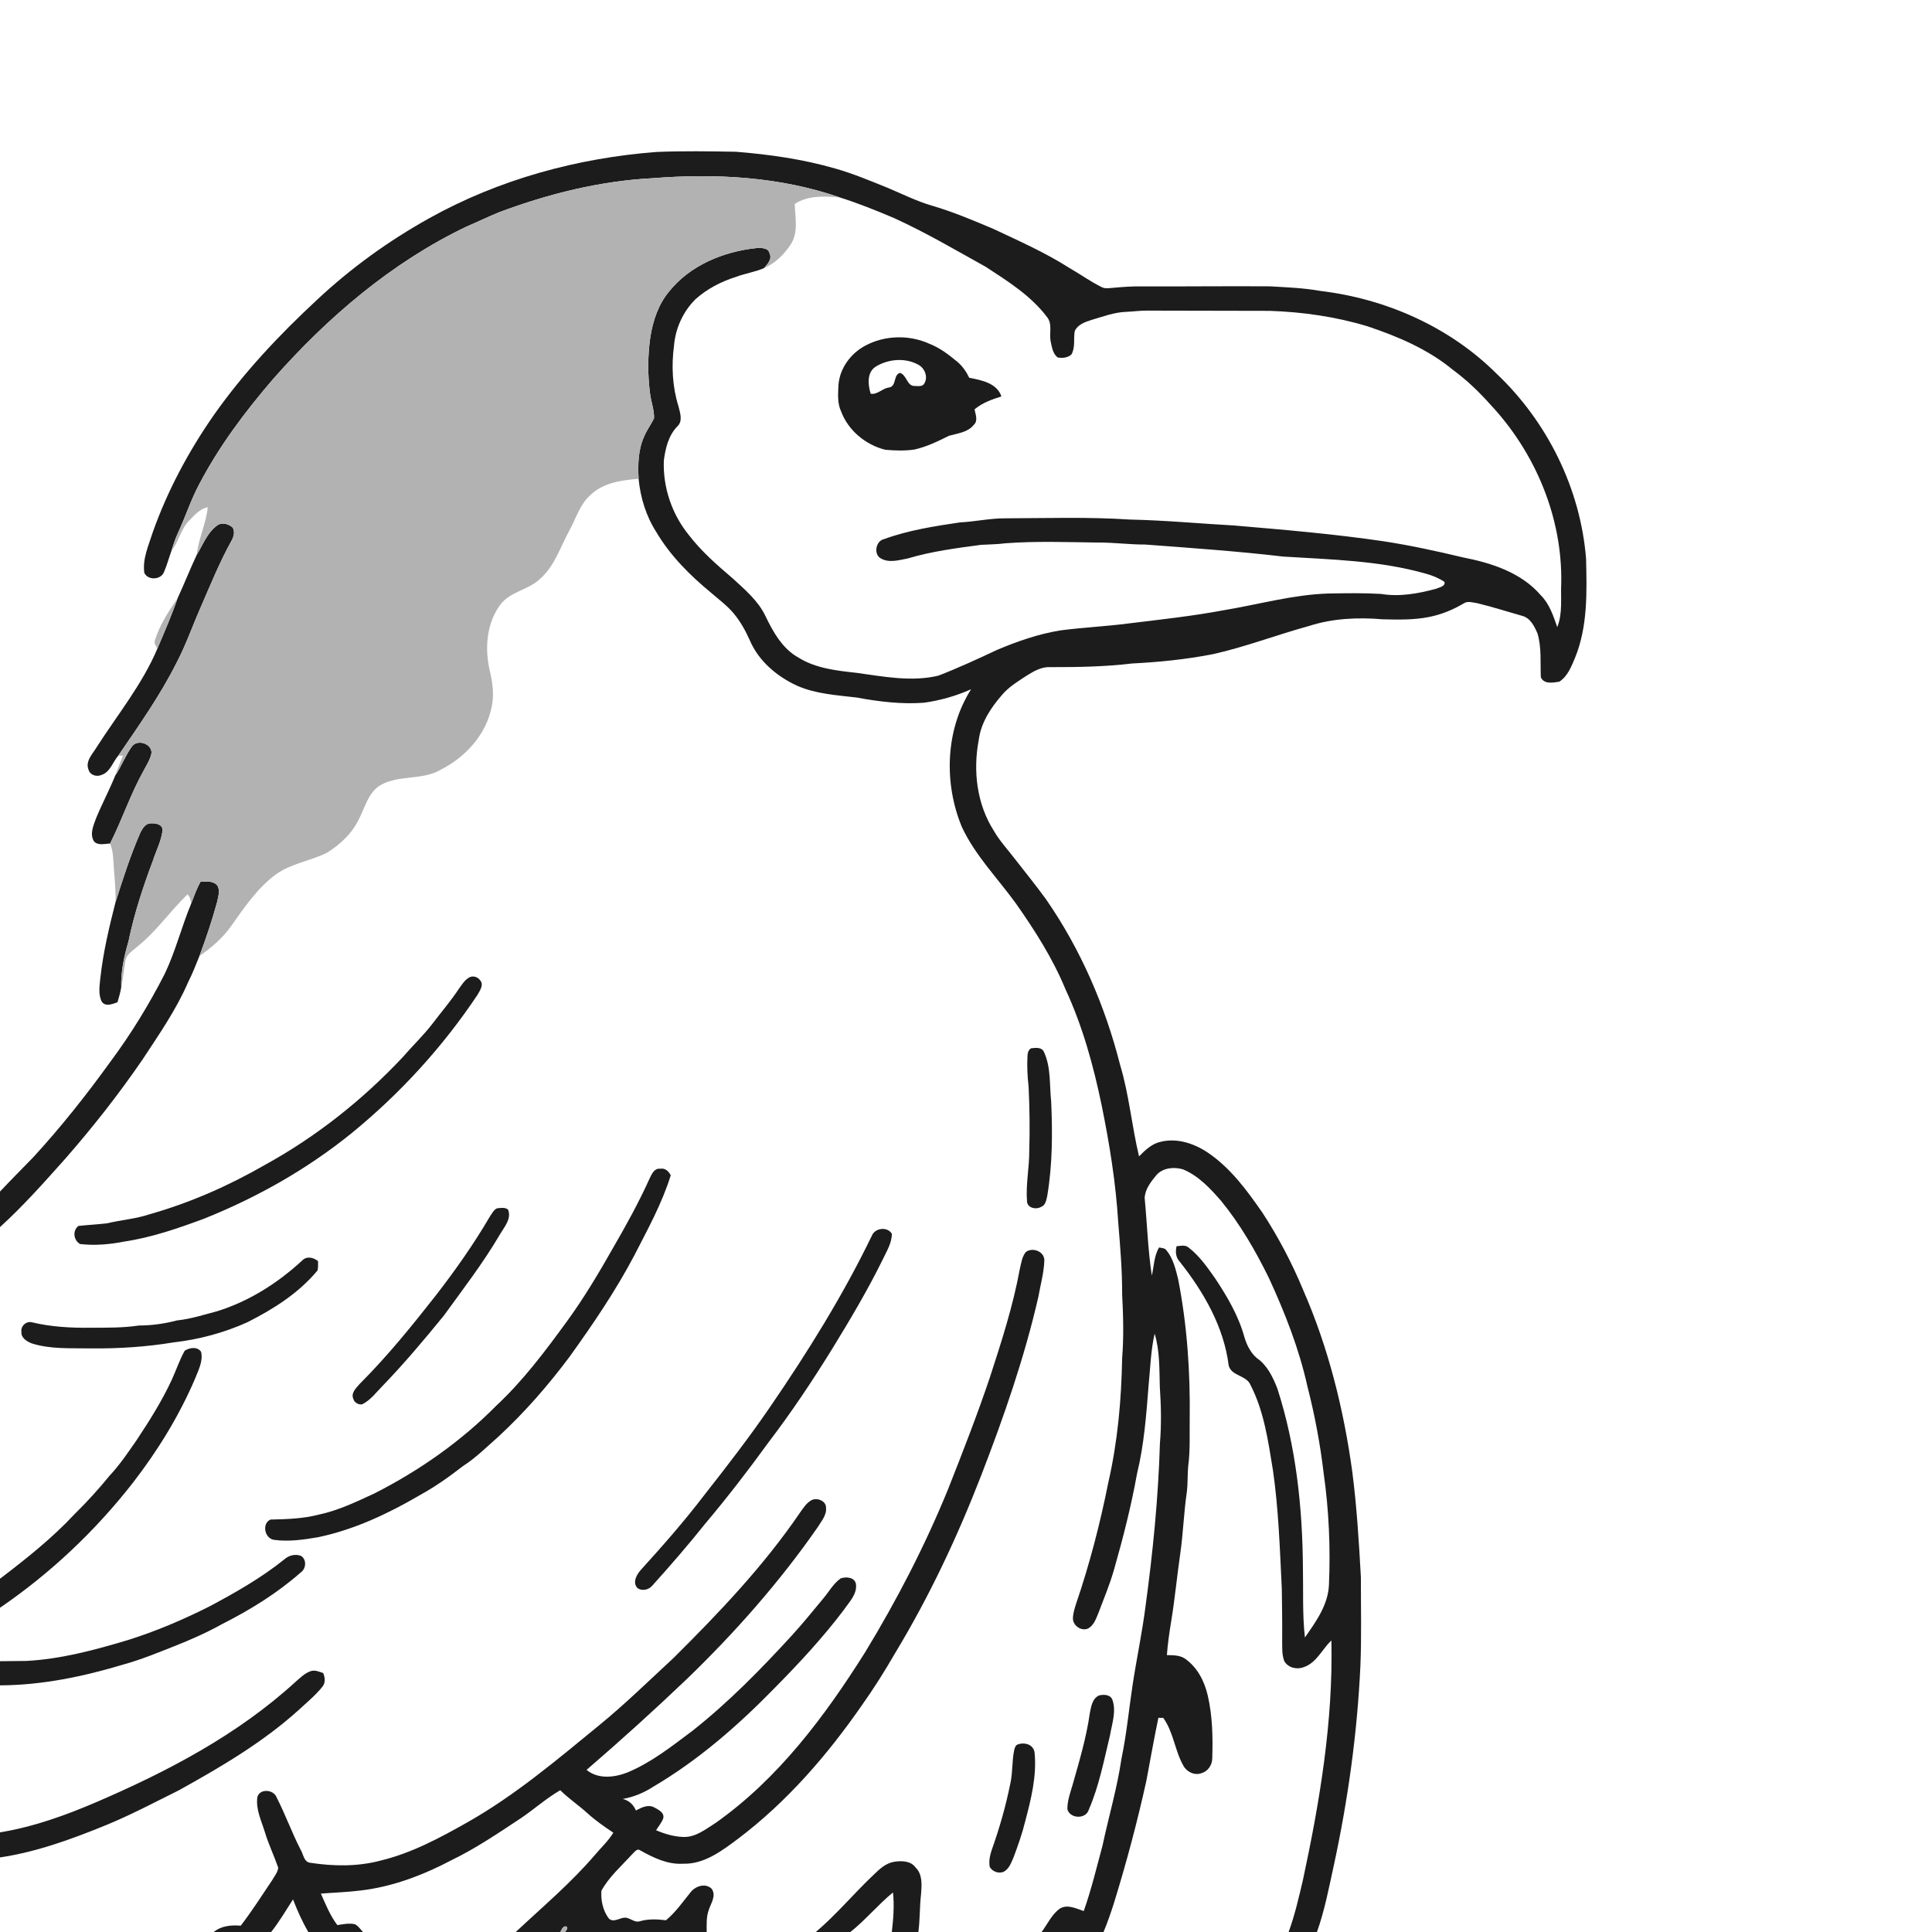 <svg xmlns="http://www.w3.org/2000/svg" width="1024pt" height="1024pt" viewBox="0 0 1024 1024" version="1.1">
<g id="#ffffffff">
<path fill="#ffffff" opacity="0" d=" M 0.00 0.00 L 1024.00 0.00 L 1024.00 1024.00 L 698.01 1024.00 C 702.11 1012.54 704.35 1000.53 706.96 988.67 C 714.48 953.90 719.38 918.54 721.04 883.00 C 721.69 867.34 721.26 851.66 721.30 835.99 C 720.28 817.42 719.14 798.84 716.78 780.38 C 712.25 747.14 704.09 714.22 690.58 683.43 C 684.71 669.27 677.51 655.65 669.15 642.80 C 660.94 630.98 652.22 619.02 640.12 610.88 C 632.89 606.02 623.76 603.01 615.08 605.19 C 610.45 606.24 606.92 609.62 603.72 612.90 C 599.86 596.86 598.46 580.29 593.69 564.45 C 585.76 533.21 572.76 503.08 554.36 476.56 C 549.06 469.26 543.36 462.28 537.84 455.15 C 534.09 450.25 529.82 445.71 526.75 440.32 C 517.73 426.22 515.65 408.53 518.74 392.28 C 519.89 383.06 525.21 375.05 531.19 368.20 C 534.95 363.81 539.99 360.84 544.78 357.71 C 548.44 355.43 552.49 353.29 556.96 353.59 C 571.38 353.63 585.82 353.36 600.15 351.65 C 614.43 350.93 628.69 349.48 642.74 346.75 C 660.04 342.92 676.62 336.49 693.70 331.82 C 706.32 327.71 719.85 327.13 732.99 328.25 C 741.14 328.44 749.37 328.62 757.40 327.02 C 763.91 325.74 770.15 323.20 775.84 319.78 C 777.99 318.41 780.67 319.38 783.00 319.71 C 790.96 321.62 798.75 324.15 806.63 326.37 C 811.09 327.45 813.27 331.93 814.93 335.79 C 817.13 343.31 816.34 351.23 816.67 358.94 C 818.30 362.81 823.18 361.81 826.47 361.31 C 830.86 358.47 832.85 353.30 834.79 348.68 C 841.59 332.04 841.07 313.74 840.65 296.12 C 837.70 259.00 820.09 223.45 793.08 197.93 C 768.23 173.22 734.60 158.37 699.98 154.22 C 691.06 152.62 682.02 152.28 673.00 151.76 C 650.67 151.61 628.33 151.87 606.00 151.80 C 600.39 151.67 594.80 152.10 589.23 152.61 C 587.44 152.73 585.52 153.06 583.87 152.16 C 577.93 149.23 572.56 145.31 566.82 142.04 C 554.10 133.91 540.26 127.80 526.65 121.38 C 515.93 116.85 505.19 112.28 494.00 109.02 C 485.62 106.60 477.83 102.59 469.80 99.27 C 460.94 95.71 452.12 92.01 442.93 89.39 C 425.71 84.39 407.87 81.86 390.04 80.43 C 376.02 80.18 361.98 79.97 347.97 80.54 C 305.99 83.74 264.38 95.11 227.52 115.66 C 206.03 127.63 185.94 142.13 167.98 158.96 C 147.87 177.61 128.95 197.74 113.17 220.23 C 99.87 239.35 88.77 260.11 80.98 282.07 C 78.80 289.04 75.46 296.10 76.48 303.59 C 78.39 307.81 85.53 307.38 86.99 303.01 C 88.53 299.47 89.50 295.71 90.83 292.08 C 94.81 286.99 95.87 280.15 100.58 275.59 C 103.31 272.79 106.09 269.61 110.12 268.84 C 109.28 277.50 105.18 285.45 104.26 294.14 C 100.69 301.68 97.67 309.46 94.15 317.02 C 89.46 323.95 84.69 331.08 82.19 339.14 C 81.37 340.85 82.64 342.32 83.44 343.73 C 75.42 362.74 62.22 378.85 51.17 396.11 C 49.06 399.66 45.02 403.56 46.96 408.03 C 47.74 410.84 51.23 411.88 53.73 410.75 C 58.42 409.29 59.74 403.90 62.69 400.50 C 63.31 400.51 64.54 400.52 65.16 400.53 C 63.73 403.99 62.38 407.47 61.11 410.99 C 57.99 418.68 54.09 426.03 50.91 433.70 C 49.54 437.54 47.40 442.11 49.85 445.98 C 52.06 448.35 55.53 447.13 58.34 447.11 C 60.19 451.46 60.02 456.27 60.40 460.90 C 60.85 466.68 61.44 472.47 61.20 478.28 C 57.83 491.49 54.68 504.79 53.19 518.36 C 52.78 522.53 51.95 527.14 54.01 531.02 C 56.08 533.74 59.69 532.12 62.27 531.22 C 63.06 528.60 63.79 525.97 64.26 523.28 C 65.30 518.62 65.63 513.86 66.46 509.17 C 67.05 505.74 70.40 503.92 72.75 501.74 C 82.85 493.73 90.15 482.92 99.38 474.04 C 100.77 475.36 101.20 477.22 101.27 479.09 C 96.20 491.32 93.00 504.28 87.27 516.25 C 78.99 532.44 69.46 548.00 58.61 562.60 C 45.85 580.29 32.28 597.44 17.50 613.50 C 11.66 619.50 5.75 625.45 0.00 631.55 L 0.00 0.00 Z" />
<path fill="#ffffff" opacity="0" d=" M 421.24 108.07 C 428.33 103.47 437.20 103.94 445.26 104.69 C 455.13 107.84 464.76 111.67 474.28 115.76 C 490.84 123.34 506.56 132.58 522.46 141.42 C 534.17 149.07 546.41 156.69 554.94 168.04 C 557.94 171.68 556.02 176.68 556.86 180.93 C 557.52 183.89 557.99 187.47 560.56 189.44 C 563.03 189.95 565.87 189.64 567.84 187.93 C 570.06 184.17 568.91 179.59 569.63 175.48 C 571.15 172.07 575.07 170.66 578.40 169.61 C 584.49 167.84 590.55 165.49 596.97 165.28 C 600.64 165.13 604.30 164.60 608.00 164.63 C 629.67 164.69 651.35 164.75 673.02 164.76 C 690.54 165.35 708.05 167.86 724.85 172.96 C 740.90 178.33 756.85 185.10 770.01 195.98 C 777.27 201.31 783.78 207.54 789.77 214.25 C 813.61 239.59 828.14 274.03 827.49 309.01 C 827.11 316.78 828.34 325.02 825.38 332.40 C 823.28 326.36 821.23 320.04 816.58 315.42 C 806.24 303.41 790.41 298.36 775.36 295.42 C 761.52 292.12 747.62 289.08 733.56 286.92 C 707.19 283.02 680.60 280.79 654.08 278.52 C 635.73 277.50 617.39 275.76 599.00 275.38 C 577.04 273.92 555.01 274.65 533.02 274.72 C 524.91 274.63 516.97 276.49 508.90 276.87 C 495.27 278.88 481.50 281.02 468.51 285.76 C 464.11 286.71 462.86 293.95 466.99 296.05 C 471.37 298.47 476.54 296.87 481.13 295.99 C 493.79 292.21 506.92 290.52 519.97 288.78 C 524.31 288.52 528.68 288.52 533.00 287.94 C 549.31 286.72 565.67 287.36 582.00 287.56 C 590.36 287.50 598.67 288.65 607.03 288.62 C 631.41 290.45 655.80 292.14 680.08 294.99 C 705.41 296.58 731.16 297.05 755.74 304.06 C 759.22 305.01 762.60 306.41 765.61 308.42 C 766.19 310.83 762.85 311.30 761.22 312.03 C 751.77 314.61 741.77 316.44 731.99 314.79 C 722.68 314.26 713.33 314.39 704.01 314.58 C 685.46 315.16 667.51 320.27 649.30 323.31 C 632.29 326.52 615.07 328.38 597.91 330.47 C 586.07 332.00 574.12 332.56 562.28 334.09 C 550.56 335.95 539.28 339.89 528.39 344.48 C 518.17 349.29 507.90 354.03 497.37 358.11 C 483.03 361.54 468.29 358.57 453.96 356.62 C 443.51 355.46 432.56 354.30 423.40 348.66 C 414.72 343.92 409.71 334.91 405.60 326.29 C 401.70 318.30 394.82 312.51 388.41 306.61 C 380.15 299.55 371.86 292.37 365.21 283.71 C 356.15 272.67 351.27 258.29 351.85 244.01 C 352.71 237.61 354.31 230.77 358.99 226.01 C 362.06 223.22 360.44 218.70 359.58 215.27 C 356.36 204.93 355.82 193.90 357.24 183.21 C 358.01 174.00 362.03 165.16 368.58 158.64 C 374.67 153.16 382.08 149.30 389.86 146.83 C 394.81 144.95 400.12 144.20 404.99 142.09 C 410.97 139.52 415.78 134.69 419.27 129.27 C 423.25 122.89 421.39 115.13 421.24 108.07 M 458.46 183.28 C 450.83 187.42 445.10 195.19 444.41 203.96 C 444.20 208.64 443.73 213.59 445.77 217.98 C 449.55 228.14 458.78 235.79 469.22 238.39 C 474.31 238.83 479.50 239.01 484.58 238.28 C 491.07 236.86 497.07 233.90 502.98 230.97 C 507.58 229.67 512.94 229.20 516.14 225.17 C 518.53 222.96 517.02 219.65 516.53 216.97 C 520.62 213.52 525.71 211.69 530.75 210.12 C 528.48 203.07 520.11 201.44 513.73 200.23 C 512.16 197.00 510.10 193.98 507.32 191.68 C 502.83 187.98 498.14 184.37 492.68 182.24 C 481.91 177.31 468.89 177.64 458.46 183.28 Z" />
<path fill="#ffffff" opacity="0" d=" M 464.19 194.30 C 470.82 190.25 479.78 189.47 486.68 193.29 C 490.09 195.04 491.97 199.70 489.99 203.10 C 489.07 205.05 486.73 204.63 484.99 204.58 C 480.63 204.85 480.72 198.75 477.00 197.63 C 473.45 198.63 475.24 204.54 471.39 205.36 C 467.74 205.67 465.26 209.26 461.50 208.70 C 459.99 204.02 459.38 197.29 464.19 194.30 Z" />
<path fill="#ffffff" opacity="0" d=" M 313.18 262.18 C 319.93 255.74 329.60 254.53 338.47 253.77 C 339.43 263.77 342.45 273.60 347.91 282.08 C 355.29 294.58 365.73 304.96 376.86 314.15 C 380.94 317.71 385.37 320.93 388.86 325.11 C 392.49 329.45 395.22 334.45 397.51 339.60 C 402.23 350.49 411.86 358.57 422.48 363.45 C 432.40 367.81 443.34 368.44 453.95 369.69 C 465.74 371.86 477.74 373.36 489.74 372.46 C 498.33 371.26 506.78 368.86 514.70 365.32 C 501.05 386.83 500.16 415.05 509.81 438.32 C 516.83 453.39 528.68 465.35 538.33 478.69 C 548.47 493.07 557.99 508.02 564.73 524.34 C 573.79 543.87 579.53 564.75 583.89 585.78 C 588.08 606.30 591.42 627.05 592.69 647.98 C 593.73 660.63 594.81 673.29 594.76 686.00 C 595.35 697.32 595.66 708.69 594.75 720.00 C 594.36 742.06 592.37 764.18 587.44 785.72 C 583.07 807.57 577.48 829.20 570.26 850.29 C 569.50 852.79 568.66 855.34 568.67 857.99 C 568.84 861.77 573.27 864.76 576.79 863.10 C 579.74 861.46 580.87 858.07 582.10 855.14 C 585.02 847.39 588.25 839.74 590.51 831.76 C 595.28 815.03 599.58 798.15 602.66 781.03 C 606.43 765.55 607.58 749.62 608.82 733.79 C 609.72 724.82 609.94 715.72 611.99 706.90 C 614.76 715.96 614.44 725.62 614.73 735.01 C 615.38 744.98 615.65 755.03 614.78 765.00 C 613.93 793.96 611.03 822.84 607.13 851.54 C 605.35 865.44 602.42 879.15 600.31 893.00 C 598.33 906.05 597.12 919.22 594.40 932.14 C 592.13 947.67 587.66 962.74 584.39 978.06 C 581.24 989.72 578.45 1001.49 574.41 1012.89 C 570.17 1011.50 565.09 1008.83 561.03 1012.11 C 557.18 1015.28 555.02 1020.04 552.08 1024.00 L 486.76 1024.00 C 487.64 1017.31 487.39 1010.54 488.19 1003.85 C 488.54 999.06 489.04 993.43 485.25 989.79 C 482.71 986.25 477.93 986.18 474.03 986.76 C 469.73 987.42 466.36 990.42 463.37 993.36 C 452.78 1003.30 443.51 1014.60 432.40 1024.00 L 374.56 1024.00 C 374.56 1019.98 374.27 1015.82 375.78 1012.00 C 376.94 1008.51 379.72 1004.68 377.21 1001.10 C 373.89 997.85 368.52 999.67 365.99 1002.97 C 361.88 1008.08 358.05 1013.59 352.97 1017.78 C 348.34 1017.20 343.59 1016.99 339.06 1018.32 C 335.97 1019.27 333.45 1015.77 330.35 1016.49 C 327.78 1016.94 324.60 1019.19 322.47 1016.56 C 319.52 1012.50 318.38 1007.05 318.76 1002.12 C 322.81 994.74 329.32 989.09 334.93 982.92 C 336.17 981.91 337.50 979.39 339.33 980.75 C 346.28 984.60 353.82 988.32 362.00 987.81 C 373.34 988.16 382.76 980.86 391.38 974.44 C 417.11 954.96 438.48 930.26 456.81 903.83 C 463.12 894.96 468.92 885.73 474.36 876.31 C 492.48 846.36 507.44 814.58 520.07 781.96 C 532.01 751.11 542.92 719.76 550.33 687.48 C 551.46 680.99 553.34 674.55 553.52 667.94 C 553.47 663.17 547.17 660.93 543.68 663.62 C 541.64 666.19 541.25 669.60 540.50 672.71 C 536.93 692.17 530.83 711.05 524.73 729.83 C 517.97 749.93 510.25 769.68 502.46 789.39 C 490.26 819.28 475.40 848.03 458.62 875.59 C 437.21 909.66 412.47 942.77 379.26 966.21 C 373.98 969.50 368.63 973.95 362.04 973.62 C 357.09 973.45 352.26 972.00 347.74 970.07 C 349.02 967.96 350.74 966.06 351.54 963.70 C 352.27 960.73 348.97 959.18 346.86 958.01 C 343.53 956.17 340.02 958.02 337.04 959.60 C 335.78 956.48 333.31 954.25 330.04 953.48 C 335.79 952.48 341.27 950.23 346.15 947.04 C 370.14 932.95 391.26 914.48 410.62 894.63 C 423.57 881.52 436.14 867.98 447.25 853.27 C 450.08 849.09 454.54 844.84 453.63 839.33 C 452.77 835.88 448.36 835.61 445.55 836.59 C 441.67 839.38 439.32 843.71 436.29 847.31 C 430.83 853.83 425.51 860.49 419.76 866.76 C 403.34 884.68 386.27 902.13 367.17 917.24 C 356.20 925.45 345.31 934.13 332.56 939.44 C 325.63 942.14 317.00 943.14 310.89 938.07 C 329.15 922.34 347.05 906.15 364.48 889.50 C 389.84 864.96 413.32 838.36 433.46 809.36 C 435.34 806.20 438.24 803.05 437.81 799.11 C 437.91 795.52 433.14 793.66 430.26 795.05 C 427.43 796.52 425.73 799.36 423.92 801.87 C 404.68 830.07 381.04 854.90 356.87 878.87 C 343.87 890.89 331.21 903.29 317.48 914.50 C 295.16 932.77 272.98 951.58 247.78 965.84 C 233.07 974.16 217.95 982.29 201.39 986.23 C 189.36 989.38 176.65 989.19 164.42 987.30 C 161.07 986.98 160.84 982.82 159.39 980.49 C 154.68 971.35 151.23 961.62 146.53 952.48 C 144.89 948.41 137.74 947.90 136.43 952.39 C 135.43 958.97 138.61 965.15 140.46 971.29 C 142.40 977.66 145.31 983.66 147.47 989.94 C 147.20 992.35 145.53 994.33 144.35 996.39 C 138.87 1004.55 133.59 1012.85 127.60 1020.65 C 122.55 1020.24 117.37 1020.67 113.30 1024.00 L 0.00 1024.00 L 0.00 984.47 C 19.51 981.57 38.13 974.72 56.31 967.31 C 69.52 961.87 82.15 955.17 94.93 948.82 C 117.18 936.47 139.36 923.46 158.32 906.31 C 162.63 902.32 167.24 898.57 170.90 893.97 C 172.63 891.84 172.27 889.09 171.30 886.74 C 169.28 886.10 167.22 885.09 165.05 885.63 C 161.66 886.64 159.13 889.27 156.52 891.52 C 125.93 919.48 88.76 938.95 50.94 955.21 C 34.56 962.23 17.65 968.31 0.00 971.18 L 0.00 893.27 C 22.26 893.18 44.26 888.60 65.49 882.20 C 74.67 879.67 83.48 876.03 92.33 872.54 C 101.01 869.13 109.56 865.33 117.73 860.79 C 132.59 853.28 146.90 844.44 159.42 833.41 C 162.31 831.41 162.65 826.43 159.43 824.60 C 156.34 823.50 152.97 824.42 150.59 826.59 C 138.44 836.32 124.87 844.05 111.17 851.36 C 97.03 858.49 82.42 864.72 67.28 869.42 C 49.90 874.62 32.20 879.36 13.99 880.33 C 9.33 880.42 4.66 880.38 0.00 880.47 L 0.00 852.14 C 26.82 833.82 50.71 811.25 70.65 785.62 C 83.62 768.82 94.86 750.57 103.25 731.05 C 105.03 726.42 107.77 721.61 106.58 716.48 C 104.56 713.58 100.50 714.23 97.90 715.91 C 95.16 720.77 93.43 726.15 91.08 731.22 C 85.87 742.51 79.21 753.07 72.33 763.41 C 67.86 769.83 63.50 776.38 58.11 782.10 C 52.29 789.25 46.10 796.07 39.51 802.52 C 27.60 815.31 13.87 826.20 0.00 836.76 L 0.00 650.38 C 12.30 639.22 23.32 626.76 34.37 614.39 C 49.10 597.59 62.93 579.98 75.56 561.55 C 84.27 548.30 93.41 535.18 99.72 520.56 C 101.98 516.08 103.85 511.41 105.69 506.74 C 112.11 502.25 118.16 497.12 122.65 490.63 C 129.62 480.81 136.51 470.55 146.37 463.36 C 154.40 457.62 164.48 456.32 173.19 452.03 C 180.44 447.56 186.93 441.41 190.52 433.57 C 193.66 427.36 195.45 419.63 201.97 415.96 C 211.78 410.55 224.08 413.70 233.77 407.86 C 246.81 401.25 257.73 389.23 260.60 374.63 C 262.05 368.02 260.98 361.23 259.42 354.75 C 256.87 343.13 258.00 330.05 265.31 320.30 C 270.69 313.35 280.45 312.64 286.53 306.53 C 294.16 299.71 297.09 289.63 301.91 280.93 C 305.42 274.55 307.43 267.06 313.18 262.18 M 248.37 518.27 C 246.09 519.65 244.74 522.06 243.17 524.13 C 238.98 530.51 233.98 536.29 229.38 542.37 C 224.50 548.77 218.63 554.31 213.38 560.40 C 192.18 582.98 167.60 602.48 140.43 617.41 C 121.21 628.48 100.74 637.50 79.39 643.55 C 72.05 646.03 64.25 646.58 56.75 648.38 C 51.70 648.97 46.61 649.23 41.56 649.77 C 38.32 652.31 38.97 657.38 42.47 659.37 C 50.25 660.25 58.14 659.59 65.81 658.06 C 80.39 655.90 94.38 651.04 108.15 645.93 C 136.28 634.68 162.97 619.58 186.52 600.47 C 212.17 579.52 234.74 554.79 253.12 527.23 C 254.36 525.00 256.56 521.98 254.50 519.59 C 253.20 517.66 250.33 516.88 248.37 518.27 M 546.51 555.61 C 545.00 556.44 544.59 558.36 544.57 559.95 C 544.30 565.31 544.58 570.68 545.18 576.00 C 545.72 587.32 545.87 598.66 545.53 609.99 C 545.58 619.02 543.58 627.99 544.36 637.04 C 544.78 640.33 549.22 641.21 551.74 639.70 C 554.19 638.89 554.57 635.98 555.07 633.82 C 557.84 617.36 557.88 600.60 557.15 583.96 C 556.19 575.16 557.13 565.82 553.33 557.58 C 552.15 554.87 548.89 555.36 546.51 555.61 M 344.36 624.51 C 338.69 637.07 332.04 649.16 325.13 661.07 C 317.49 674.56 309.56 687.91 300.41 700.45 C 288.98 716.12 277.28 731.77 263.04 745.04 C 244.34 763.97 222.27 779.44 198.58 791.48 C 189.02 795.92 179.40 800.56 169.03 802.76 C 160.65 804.96 151.95 805.20 143.35 805.40 C 138.76 807.46 140.11 815.18 145.09 816.13 C 152.87 817.23 160.78 816.09 168.48 814.78 C 187.69 810.78 205.62 802.34 222.47 792.49 C 230.48 788.09 237.97 782.81 245.18 777.20 C 252.19 772.71 258.09 766.78 264.32 761.31 C 278.20 748.46 290.66 734.13 301.97 718.99 C 314.36 701.73 326.34 684.12 336.25 665.30 C 343.32 651.50 350.89 637.82 355.50 622.95 C 354.49 620.86 352.50 618.96 349.98 619.46 C 346.85 619.06 345.47 622.20 344.36 624.51 M 263.41 640.44 C 261.65 641.27 260.76 643.18 259.69 644.71 C 251.22 659.23 241.52 672.98 231.26 686.27 C 218.42 702.64 205.30 718.87 190.56 733.58 C 188.73 735.73 185.84 738.39 187.30 741.47 C 187.73 743.39 190.08 744.65 191.92 744.33 C 196.34 742.19 199.30 738.08 202.67 734.66 C 214.16 722.77 224.81 710.11 235.25 697.29 C 245.53 683.10 256.26 669.19 265.11 654.03 C 267.43 650.14 271.15 646.00 269.31 641.15 C 267.81 639.78 265.30 640.23 263.41 640.44 M 462.06 655.03 C 446.79 686.61 428.19 716.45 408.40 745.36 C 397.39 761.49 385.44 776.95 373.37 792.30 C 362.89 806.05 351.49 819.05 339.87 831.84 C 337.65 834.29 335.17 838.32 337.60 841.42 C 339.77 843.53 343.69 842.77 345.58 840.58 C 355.24 829.87 364.70 818.96 373.70 807.68 C 385.51 793.68 396.67 779.16 407.43 764.34 C 419.51 748.50 430.58 731.90 441.06 714.96 C 450.63 699.38 459.98 683.63 468.05 667.20 C 470.05 662.95 472.72 658.76 472.69 653.89 C 470.23 649.93 463.69 650.83 462.06 655.03 M 160.15 668.10 C 147.25 680.03 132.02 689.71 115.18 694.95 C 108.09 696.82 101.08 699.11 93.76 699.86 C 87.18 701.60 80.42 702.54 73.61 702.55 C 65.14 703.84 56.55 703.69 48.00 703.73 C 37.61 703.85 27.13 703.30 17.00 700.86 C 13.97 700.05 10.87 702.79 11.36 705.91 C 11.07 709.08 14.19 710.98 16.75 712.00 C 26.84 715.23 37.56 714.47 48.00 714.68 C 62.72 714.83 77.45 713.91 91.98 711.49 C 105.44 709.97 118.67 706.42 131.03 700.86 C 144.85 693.89 158.32 685.40 168.29 673.37 C 168.73 671.76 168.53 670.08 168.57 668.44 C 166.18 666.45 162.54 665.60 160.15 668.10 M 582.54 898.61 C 578.86 900.27 578.29 904.71 577.59 908.22 C 575.76 921.21 571.95 933.79 568.39 946.38 C 567.16 950.49 565.65 954.65 565.74 959.00 C 567.19 964.04 575.55 964.32 577.08 959.18 C 582.55 946.59 585.11 932.99 588.34 919.71 C 589.36 913.65 591.69 907.27 589.69 901.20 C 588.77 898.12 585.14 897.99 582.54 898.61 M 539.46 924.58 C 538.32 924.94 537.86 926.29 537.59 927.35 C 536.28 933.40 536.83 939.68 535.41 945.72 C 533.04 957.51 529.68 969.11 525.66 980.45 C 524.67 983.35 524.01 986.46 524.59 989.53 C 526.00 991.98 529.22 993.15 531.86 992.14 C 534.90 990.60 536.00 987.15 537.28 984.25 C 539.56 978.11 541.77 971.91 543.33 965.54 C 546.48 953.64 549.58 941.34 548.35 928.94 C 547.82 924.61 543.08 923.28 539.46 924.58 Z" />
<path fill="#ffffff" opacity="0" d=" M 612.90 622.85 C 616.29 618.92 622.11 618.43 626.85 619.72 C 635.23 623.12 641.53 629.97 647.34 636.65 C 657.46 649.08 665.52 663.06 672.57 677.42 C 681.07 695.85 688.54 714.88 692.94 734.74 C 696.85 749.96 699.75 765.41 701.59 781.02 C 704.37 800.54 705.22 820.31 704.37 840.01 C 703.93 850.63 697.48 859.52 691.63 867.90 C 690.26 855.64 690.82 843.31 690.58 831.00 C 690.35 798.94 686.93 766.59 677.03 735.97 C 674.67 729.92 671.68 723.60 666.16 719.82 C 662.83 716.96 660.77 712.84 659.56 708.68 C 656.47 697.49 650.54 687.36 644.18 677.75 C 639.98 671.77 635.72 665.62 629.88 661.14 C 628.07 659.68 625.68 660.35 623.61 660.53 C 622.92 663.42 623.14 666.49 625.30 668.74 C 637.92 684.69 648.66 703.18 651.22 723.68 C 652.62 729.44 660.65 728.80 662.80 734.09 C 669.99 748.02 672.15 763.82 674.66 779.10 C 677.70 799.94 678.34 821.00 679.38 841.99 C 679.51 851.00 679.65 860.01 679.58 869.02 C 679.65 872.82 679.31 876.78 680.69 880.41 C 682.64 883.89 687.28 885.07 690.89 883.66 C 697.80 881.43 700.71 874.09 705.66 869.49 C 706.64 912.23 699.54 954.69 690.60 996.35 C 688.41 1005.65 686.30 1015.01 682.99 1024.00 L 584.90 1024.00 C 587.02 1018.90 588.84 1013.68 590.49 1008.42 C 597.06 987.15 602.80 965.63 607.59 943.89 C 609.70 932.74 611.64 921.55 613.98 910.45 C 614.81 910.56 615.65 910.56 616.50 910.46 C 622.03 918.05 622.64 927.84 627.23 935.88 C 629.01 939.18 633.24 941.22 636.86 939.79 C 640.22 938.87 642.50 935.44 642.52 932.03 C 642.87 920.87 642.67 909.57 640.13 898.65 C 638.40 891.05 634.56 883.63 628.05 879.10 C 625.22 877.21 621.72 877.33 618.48 877.24 C 618.91 871.26 619.77 865.34 620.74 859.43 C 622.73 847.36 623.85 835.17 625.62 823.07 C 627.13 812.30 627.48 801.42 629.06 790.67 C 629.61 786.13 629.34 781.55 629.78 777.01 C 630.89 768.72 630.44 760.33 630.57 752.00 C 630.89 727.20 629.21 702.30 624.43 677.93 C 623.10 672.64 621.80 667.01 618.26 662.70 C 617.35 661.43 615.71 661.50 614.35 661.18 C 611.61 665.70 611.66 671.10 610.49 676.11 C 608.42 662.48 608.00 648.67 606.70 634.97 C 606.91 630.25 610.01 626.34 612.90 622.85 Z" />
<path fill="#ffffff" opacity="0" d=" M 275.81 963.86 C 282.99 959.05 289.45 953.19 296.95 948.85 C 301.36 953.23 306.55 956.72 311.17 960.88 C 315.46 964.79 320.22 968.15 325.08 971.34 C 322.42 975.79 318.53 979.29 315.24 983.25 C 302.54 998.09 287.56 1010.68 273.36 1024.00 L 192.38 1024.00 C 191.06 1022.55 189.92 1020.87 188.20 1019.90 C 185.09 1019.17 181.88 1019.87 178.80 1020.34 C 174.97 1015.29 172.62 1009.39 170.07 1003.65 C 177.05 1003.10 184.06 1002.88 191.01 1002.02 C 208.13 1000.05 224.46 993.77 239.62 985.77 C 252.33 979.60 264.04 971.63 275.81 963.86 Z" />
<path fill="#ffffff" opacity="0" d=" M 450.72 1024.00 C 458.79 1017.60 465.34 1009.54 473.30 1003.03 C 474.07 1009.99 473.49 1017.06 472.68 1024.00 L 450.72 1024.00 Z" />
<path fill="#ffffff" opacity="0" d=" M 143.72 1024.00 C 148.03 1018.56 151.53 1012.54 155.30 1006.73 C 157.61 1012.66 160.19 1018.49 163.41 1024.00 L 143.72 1024.00 Z" />
</g>
<g id="#1c1c1cff">
<path fill="#1c1c1c" opacity="1.00" d=" M 347.97 80.54 C 361.98 79.97 376.02 80.18 390.04 80.43 C 407.87 81.86 425.71 84.39 442.93 89.39 C 452.12 92.01 460.94 95.71 469.80 99.27 C 477.83 102.59 485.62 106.60 494.00 109.02 C 505.19 112.28 515.93 116.85 526.65 121.38 C 540.26 127.80 554.10 133.91 566.82 142.04 C 572.56 145.31 577.93 149.23 583.87 152.16 C 585.52 153.06 587.44 152.73 589.23 152.61 C 594.80 152.10 600.39 151.67 606.00 151.80 C 628.33 151.87 650.67 151.61 673.00 151.76 C 682.02 152.28 691.06 152.62 699.98 154.22 C 734.60 158.37 768.23 173.22 793.08 197.93 C 820.09 223.45 837.70 259.00 840.65 296.12 C 841.07 313.74 841.59 332.04 834.79 348.68 C 832.85 353.30 830.86 358.47 826.47 361.31 C 823.18 361.81 818.30 362.81 816.67 358.94 C 816.34 351.23 817.13 343.31 814.93 335.79 C 813.27 331.93 811.09 327.45 806.63 326.37 C 798.75 324.15 790.96 321.62 783.00 319.71 C 780.67 319.38 777.99 318.41 775.84 319.78 C 770.15 323.20 763.91 325.74 757.40 327.02 C 749.37 328.62 741.14 328.44 732.99 328.25 C 719.85 327.13 706.32 327.71 693.70 331.82 C 676.62 336.49 660.04 342.92 642.74 346.75 C 628.69 349.48 614.43 350.93 600.15 351.65 C 585.82 353.36 571.38 353.63 556.96 353.59 C 552.49 353.29 548.44 355.43 544.78 357.71 C 539.99 360.84 534.95 363.81 531.19 368.20 C 525.21 375.05 519.89 383.06 518.74 392.28 C 515.65 408.53 517.73 426.22 526.75 440.32 C 529.82 445.71 534.09 450.25 537.84 455.15 C 543.36 462.28 549.06 469.26 554.36 476.56 C 572.76 503.08 585.76 533.21 593.69 564.45 C 598.46 580.29 599.86 596.86 603.72 612.90 C 606.92 609.62 610.45 606.24 615.08 605.19 C 623.76 603.01 632.89 606.02 640.12 610.88 C 652.22 619.02 660.94 630.98 669.15 642.80 C 677.51 655.65 684.71 669.27 690.58 683.43 C 704.09 714.22 712.25 747.14 716.78 780.38 C 719.14 798.84 720.28 817.42 721.30 835.99 C 721.26 851.66 721.69 867.34 721.04 883.00 C 719.38 918.54 714.48 953.90 706.96 988.67 C 704.35 1000.53 702.11 1012.54 698.01 1024.00 L 682.99 1024.00 C 686.30 1015.01 688.41 1005.65 690.60 996.35 C 699.54 954.69 706.64 912.23 705.66 869.49 C 700.71 874.09 697.80 881.43 690.89 883.66 C 687.28 885.07 682.64 883.89 680.69 880.41 C 679.31 876.78 679.65 872.82 679.58 869.02 C 679.65 860.01 679.51 851.00 679.38 841.99 C 678.34 821.00 677.70 799.94 674.66 779.10 C 672.15 763.82 669.99 748.02 662.80 734.09 C 660.65 728.80 652.62 729.44 651.22 723.68 C 648.66 703.18 637.92 684.69 625.30 668.74 C 623.14 666.49 622.92 663.42 623.61 660.53 C 625.68 660.35 628.07 659.68 629.88 661.14 C 635.72 665.62 639.98 671.77 644.18 677.75 C 650.54 687.36 656.47 697.49 659.56 708.68 C 660.77 712.84 662.83 716.96 666.16 719.82 C 671.68 723.60 674.67 729.92 677.03 735.97 C 686.93 766.59 690.35 798.94 690.58 831.00 C 690.82 843.31 690.26 855.64 691.63 867.90 C 697.48 859.52 703.93 850.63 704.37 840.01 C 705.22 820.31 704.37 800.54 701.59 781.02 C 699.75 765.41 696.85 749.96 692.94 734.74 C 688.54 714.88 681.07 695.85 672.57 677.42 C 665.52 663.06 657.46 649.08 647.34 636.65 C 641.53 629.97 635.23 623.12 626.85 619.72 C 622.11 618.43 616.29 618.92 612.90 622.85 C 610.01 626.34 606.91 630.25 606.70 634.97 C 608.00 648.67 608.42 662.48 610.49 676.11 C 611.66 671.10 611.61 665.70 614.35 661.18 C 615.71 661.50 617.35 661.43 618.26 662.70 C 621.80 667.01 623.10 672.64 624.43 677.93 C 629.21 702.30 630.89 727.20 630.57 752.00 C 630.44 760.33 630.89 768.72 629.78 777.01 C 629.34 781.55 629.61 786.13 629.06 790.67 C 627.48 801.42 627.13 812.30 625.62 823.07 C 623.85 835.17 622.73 847.36 620.74 859.43 C 619.77 865.34 618.91 871.26 618.48 877.24 C 621.72 877.33 625.22 877.21 628.05 879.10 C 634.56 883.63 638.40 891.05 640.13 898.65 C 642.67 909.57 642.87 920.87 642.52 932.03 C 642.50 935.44 640.22 938.87 636.86 939.79 C 633.24 941.22 629.01 939.18 627.23 935.88 C 622.64 927.84 622.03 918.05 616.50 910.46 C 615.65 910.56 614.81 910.56 613.98 910.45 C 611.64 921.55 609.70 932.74 607.59 943.89 C 602.80 965.63 597.06 987.15 590.49 1008.42 C 588.84 1013.68 587.02 1018.90 584.90 1024.00 L 552.08 1024.00 C 555.02 1020.04 557.18 1015.28 561.03 1012.11 C 565.09 1008.83 570.17 1011.50 574.41 1012.89 C 578.45 1001.49 581.24 989.72 584.39 978.06 C 587.66 962.74 592.13 947.67 594.40 932.14 C 597.12 919.22 598.33 906.05 600.31 893.00 C 602.42 879.15 605.35 865.44 607.13 851.54 C 611.03 822.84 613.93 793.96 614.78 765.00 C 615.65 755.03 615.38 744.98 614.73 735.01 C 614.44 725.62 614.76 715.96 611.99 706.90 C 609.94 715.72 609.72 724.82 608.82 733.79 C 607.58 749.62 606.43 765.55 602.66 781.03 C 599.58 798.15 595.28 815.03 590.51 831.76 C 588.25 839.74 585.02 847.39 582.10 855.14 C 580.87 858.07 579.74 861.46 576.79 863.10 C 573.27 864.76 568.84 861.77 568.67 857.99 C 568.66 855.34 569.50 852.79 570.26 850.29 C 577.48 829.20 583.07 807.57 587.44 785.72 C 592.37 764.18 594.36 742.06 594.75 720.00 C 595.66 708.69 595.35 697.32 594.76 686.00 C 594.81 673.29 593.73 660.63 592.69 647.98 C 591.42 627.05 588.08 606.30 583.89 585.78 C 579.53 564.75 573.79 543.87 564.73 524.34 C 557.99 508.02 548.47 493.07 538.33 478.69 C 528.68 465.35 516.83 453.39 509.81 438.32 C 500.16 415.05 501.05 386.83 514.70 365.32 C 506.78 368.86 498.33 371.26 489.74 372.46 C 477.74 373.36 465.74 371.86 453.95 369.69 C 443.34 368.44 432.40 367.81 422.48 363.45 C 411.86 358.57 402.23 350.49 397.51 339.60 C 395.22 334.45 392.49 329.45 388.86 325.11 C 385.37 320.93 380.94 317.71 376.86 314.15 C 365.73 304.96 355.29 294.58 347.91 282.08 C 342.45 273.60 339.43 263.77 338.47 253.77 C 338.07 246.24 338.21 238.40 341.39 231.41 C 342.77 227.97 345.09 225.02 346.66 221.68 C 346.78 217.28 345.13 213.09 344.57 208.77 C 343.23 198.72 343.26 188.49 344.72 178.47 C 346.12 169.90 348.96 161.33 354.58 154.57 C 365.79 140.54 383.56 133.29 401.07 131.47 C 403.48 131.37 407.25 131.26 407.87 134.28 C 409.39 137.31 406.80 139.95 404.99 142.09 C 400.12 144.20 394.81 144.95 389.86 146.83 C 382.08 149.30 374.67 153.16 368.58 158.64 C 362.03 165.16 358.01 174.00 357.24 183.21 C 355.82 193.90 356.36 204.93 359.58 215.27 C 360.44 218.70 362.06 223.22 358.99 226.01 C 354.31 230.77 352.71 237.61 351.85 244.01 C 351.27 258.29 356.15 272.67 365.21 283.71 C 371.86 292.37 380.15 299.55 388.41 306.61 C 394.82 312.51 401.70 318.30 405.60 326.29 C 409.71 334.91 414.72 343.92 423.40 348.66 C 432.56 354.30 443.51 355.46 453.96 356.62 C 468.29 358.57 483.03 361.54 497.37 358.11 C 507.90 354.03 518.17 349.29 528.39 344.48 C 539.28 339.89 550.56 335.95 562.28 334.09 C 574.12 332.56 586.07 332.00 597.91 330.47 C 615.07 328.38 632.29 326.52 649.30 323.31 C 667.51 320.27 685.46 315.16 704.01 314.58 C 713.33 314.39 722.68 314.26 731.99 314.79 C 741.77 316.44 751.77 314.61 761.22 312.03 C 762.85 311.30 766.19 310.83 765.61 308.42 C 762.60 306.41 759.22 305.01 755.74 304.06 C 731.16 297.05 705.41 296.58 680.08 294.99 C 655.80 292.14 631.41 290.45 607.03 288.62 C 598.67 288.65 590.36 287.50 582.00 287.56 C 565.67 287.36 549.31 286.72 533.00 287.94 C 528.68 288.52 524.31 288.52 519.97 288.78 C 506.92 290.52 493.79 292.21 481.13 295.99 C 476.54 296.87 471.37 298.47 466.99 296.05 C 462.86 293.95 464.11 286.71 468.51 285.76 C 481.50 281.02 495.27 278.88 508.90 276.87 C 516.97 276.49 524.91 274.63 533.02 274.72 C 555.01 274.65 577.04 273.92 599.00 275.38 C 617.39 275.76 635.73 277.50 654.08 278.52 C 680.60 280.79 707.19 283.02 733.56 286.92 C 747.62 289.08 761.52 292.12 775.36 295.42 C 790.41 298.36 806.24 303.41 816.58 315.42 C 821.23 320.04 823.28 326.36 825.38 332.40 C 828.34 325.02 827.11 316.78 827.49 309.01 C 828.14 274.03 813.61 239.59 789.77 214.25 C 783.78 207.54 777.27 201.31 770.01 195.98 C 756.85 185.10 740.90 178.33 724.85 172.96 C 708.05 167.86 690.54 165.35 673.02 164.76 C 651.35 164.75 629.67 164.69 608.00 164.63 C 604.30 164.60 600.64 165.13 596.97 165.28 C 590.55 165.49 584.49 167.84 578.40 169.61 C 575.07 170.66 571.15 172.07 569.63 175.48 C 568.91 179.59 570.06 184.17 567.84 187.93 C 565.87 189.64 563.03 189.95 560.56 189.44 C 557.99 187.47 557.52 183.89 556.86 180.93 C 556.02 176.68 557.94 171.68 554.94 168.04 C 546.41 156.69 534.17 149.07 522.46 141.42 C 506.56 132.58 490.84 123.34 474.28 115.76 C 464.76 111.67 455.13 107.84 445.26 104.69 C 413.54 93.65 379.32 91.81 346.07 94.44 C 318.11 95.87 290.66 102.71 264.51 112.51 C 258.66 114.90 252.96 117.67 247.15 120.16 C 207.60 139.10 173.67 168.11 144.82 200.83 C 129.96 218.07 116.18 236.43 105.60 256.64 C 101.17 264.90 98.31 273.87 94.37 282.35 C 92.91 285.49 91.80 288.77 90.83 292.08 C 89.50 295.71 88.53 299.47 86.99 303.01 C 85.53 307.38 78.39 307.81 76.48 303.59 C 75.46 296.10 78.80 289.04 80.98 282.07 C 88.77 260.11 99.87 239.35 113.17 220.23 C 128.95 197.74 147.87 177.61 167.98 158.96 C 185.94 142.13 206.03 127.63 227.52 115.66 C 264.38 95.11 305.99 83.74 347.97 80.54 Z" />
<path fill="#1c1c1c" opacity="1.00" d=" M 458.46 183.28 C 468.89 177.64 481.91 177.31 492.68 182.24 C 498.14 184.37 502.83 187.98 507.32 191.68 C 510.10 193.98 512.16 197.00 513.73 200.23 C 520.11 201.44 528.48 203.07 530.75 210.12 C 525.71 211.69 520.62 213.52 516.53 216.97 C 517.02 219.65 518.53 222.96 516.14 225.17 C 512.94 229.20 507.58 229.67 502.98 230.97 C 497.07 233.90 491.07 236.86 484.58 238.28 C 479.50 239.01 474.31 238.83 469.22 238.39 C 458.78 235.79 449.55 228.14 445.77 217.98 C 443.73 213.59 444.20 208.64 444.41 203.96 C 445.10 195.19 450.83 187.42 458.46 183.28 M 464.19 194.30 C 459.38 197.29 459.99 204.02 461.50 208.70 C 465.26 209.26 467.74 205.67 471.39 205.36 C 475.24 204.54 473.45 198.63 477.00 197.63 C 480.72 198.75 480.63 204.85 484.99 204.58 C 486.73 204.63 489.07 205.05 489.99 203.10 C 491.97 199.70 490.09 195.04 486.68 193.29 C 479.78 189.47 470.82 190.25 464.19 194.30 Z" />
<path fill="#1c1c1c" opacity="1.00" d=" M 114.77 278.74 C 117.27 276.58 121.21 277.59 123.41 279.70 C 124.59 281.99 123.87 284.58 122.65 286.69 C 116.32 298.14 111.41 310.29 106.20 322.27 C 101.93 331.97 98.47 342.04 93.50 351.42 C 84.82 368.73 73.58 384.55 62.69 400.50 C 59.74 403.90 58.42 409.29 53.73 410.75 C 51.23 411.88 47.74 410.84 46.96 408.03 C 45.02 403.56 49.06 399.66 51.17 396.11 C 62.22 378.85 75.42 362.74 83.44 343.73 C 87.18 334.90 91.02 326.09 94.15 317.02 C 97.67 309.46 100.69 301.68 104.26 294.14 C 107.48 288.85 109.72 282.64 114.77 278.74 Z" />
<path fill="#1c1c1c" opacity="1.00" d=" M 69.79 395.84 C 72.57 391.59 80.35 393.98 80.32 398.98 C 79.76 402.38 77.76 405.28 76.22 408.29 C 69.22 420.74 64.77 434.38 58.34 447.11 C 55.53 447.13 52.06 448.35 49.85 445.98 C 47.40 442.11 49.54 437.54 50.91 433.70 C 54.09 426.03 57.99 418.68 61.11 410.99 C 64.39 406.16 66.37 400.57 69.79 395.84 Z" />
<path fill="#1c1c1c" opacity="1.00" d=" M 74.36 441.38 C 75.49 439.15 77.14 436.31 80.00 436.40 C 82.52 436.26 86.24 436.87 86.18 440.11 C 85.50 445.70 82.79 450.78 81.08 456.10 C 75.79 470.08 71.15 484.33 68.09 498.98 C 65.79 506.89 63.98 514.98 64.26 523.28 C 63.79 525.97 63.06 528.60 62.27 531.22 C 59.69 532.12 56.08 533.74 54.01 531.02 C 51.95 527.14 52.78 522.53 53.19 518.36 C 54.68 504.79 57.83 491.49 61.20 478.28 C 65.13 465.83 69.15 453.37 74.36 441.38 Z" />
<path fill="#1c1c1c" opacity="1.00" d=" M 106.34 467.29 C 109.42 467.27 113.37 466.68 115.38 469.64 C 116.73 472.32 115.59 475.38 115.06 478.13 C 112.42 487.81 109.21 497.34 105.69 506.74 C 103.85 511.41 101.98 516.08 99.72 520.56 C 93.41 535.18 84.27 548.30 75.56 561.55 C 62.93 579.98 49.10 597.59 34.37 614.39 C 23.32 626.76 12.30 639.22 0.00 650.38 L 0.00 631.55 C 5.75 625.45 11.66 619.50 17.50 613.50 C 32.28 597.44 45.85 580.29 58.61 562.60 C 69.46 548.00 78.99 532.44 87.27 516.25 C 93.00 504.28 96.20 491.32 101.27 479.09 C 102.81 475.09 104.20 471.02 106.34 467.29 Z" />
<path fill="#1c1c1c" opacity="1.00" d=" M 248.37 518.27 C 250.33 516.88 253.20 517.66 254.50 519.59 C 256.56 521.98 254.36 525.00 253.12 527.23 C 234.74 554.79 212.17 579.52 186.52 600.47 C 162.97 619.58 136.28 634.68 108.15 645.93 C 94.38 651.04 80.39 655.90 65.81 658.06 C 58.14 659.59 50.25 660.25 42.47 659.37 C 38.97 657.38 38.32 652.31 41.56 649.77 C 46.61 649.23 51.70 648.97 56.75 648.38 C 64.25 646.58 72.05 646.03 79.39 643.55 C 100.74 637.50 121.21 628.48 140.43 617.41 C 167.60 602.48 192.18 582.98 213.38 560.40 C 218.63 554.31 224.50 548.77 229.38 542.37 C 233.98 536.29 238.98 530.51 243.17 524.13 C 244.74 522.06 246.09 519.65 248.37 518.27 Z" />
<path fill="#1c1c1c" opacity="1.00" d=" M 546.51 555.61 C 548.89 555.36 552.15 554.87 553.33 557.58 C 557.13 565.82 556.19 575.16 557.15 583.96 C 557.88 600.60 557.84 617.36 555.07 633.82 C 554.57 635.98 554.19 638.89 551.74 639.70 C 549.22 641.21 544.78 640.33 544.36 637.04 C 543.58 627.99 545.58 619.02 545.53 609.99 C 545.87 598.66 545.72 587.32 545.18 576.00 C 544.58 570.68 544.30 565.31 544.57 559.95 C 544.59 558.36 545.00 556.44 546.51 555.61 Z" />
<path fill="#1c1c1c" opacity="1.00" d=" M 344.36 624.51 C 345.47 622.20 346.85 619.06 349.98 619.46 C 352.50 618.96 354.49 620.86 355.50 622.95 C 350.89 637.82 343.32 651.50 336.25 665.30 C 326.34 684.12 314.36 701.73 301.97 718.99 C 290.66 734.13 278.20 748.46 264.32 761.31 C 258.09 766.78 252.19 772.71 245.18 777.20 C 237.97 782.81 230.48 788.09 222.47 792.49 C 205.62 802.34 187.69 810.78 168.48 814.78 C 160.78 816.09 152.87 817.23 145.09 816.13 C 140.11 815.18 138.76 807.46 143.35 805.40 C 151.95 805.20 160.65 804.96 169.03 802.76 C 179.40 800.56 189.02 795.92 198.58 791.48 C 222.27 779.44 244.34 763.97 263.04 745.04 C 277.28 731.77 288.98 716.12 300.41 700.45 C 309.56 687.91 317.49 674.56 325.13 661.07 C 332.04 649.16 338.69 637.07 344.36 624.51 Z" />
<path fill="#1c1c1c" opacity="1.00" d=" M 263.41 640.44 C 265.30 640.23 267.81 639.78 269.31 641.15 C 271.15 646.00 267.43 650.14 265.11 654.03 C 256.26 669.19 245.53 683.10 235.25 697.29 C 224.81 710.11 214.16 722.77 202.67 734.66 C 199.30 738.08 196.34 742.19 191.92 744.33 C 190.08 744.65 187.73 743.39 187.30 741.47 C 185.84 738.39 188.73 735.73 190.56 733.58 C 205.30 718.87 218.42 702.64 231.26 686.27 C 241.52 672.98 251.22 659.23 259.69 644.71 C 260.76 643.18 261.65 641.27 263.41 640.44 Z" />
<path fill="#1c1c1c" opacity="1.00" d=" M 462.06 655.03 C 463.69 650.83 470.23 649.93 472.69 653.89 C 472.72 658.76 470.05 662.95 468.05 667.20 C 459.98 683.63 450.63 699.38 441.06 714.96 C 430.58 731.90 419.51 748.50 407.43 764.34 C 396.67 779.16 385.51 793.68 373.70 807.68 C 364.70 818.96 355.24 829.87 345.58 840.58 C 343.69 842.77 339.77 843.53 337.60 841.42 C 335.17 838.32 337.65 834.29 339.87 831.84 C 351.49 819.05 362.89 806.05 373.37 792.30 C 385.44 776.95 397.39 761.49 408.40 745.36 C 428.19 716.45 446.79 686.61 462.06 655.03 Z" />
<path fill="#1c1c1c" opacity="1.00" d=" M 543.68 663.62 C 547.17 660.93 553.47 663.17 553.52 667.94 C 553.34 674.55 551.46 680.99 550.33 687.48 C 542.92 719.76 532.01 751.11 520.07 781.96 C 507.44 814.58 492.48 846.36 474.36 876.31 C 468.92 885.73 463.12 894.96 456.81 903.83 C 438.48 930.26 417.11 954.96 391.38 974.44 C 382.76 980.86 373.34 988.16 362.00 987.81 C 353.82 988.32 346.28 984.60 339.33 980.75 C 337.50 979.39 336.17 981.91 334.93 982.92 C 329.32 989.09 322.81 994.74 318.76 1002.12 C 318.38 1007.05 319.52 1012.50 322.47 1016.56 C 324.60 1019.19 327.78 1016.94 330.35 1016.49 C 333.45 1015.77 335.97 1019.27 339.06 1018.32 C 343.59 1016.99 348.34 1017.20 352.97 1017.78 C 358.05 1013.59 361.88 1008.08 365.99 1002.97 C 368.52 999.67 373.89 997.85 377.21 1001.10 C 379.72 1004.68 376.94 1008.51 375.78 1012.00 C 374.27 1015.82 374.56 1019.98 374.56 1024.00 L 299.42 1024.00 C 300.14 1023.34 301.38 1021.59 299.98 1021.01 C 298.30 1020.92 297.63 1022.76 297.02 1024.00 L 273.36 1024.00 C 287.56 1010.68 302.54 998.09 315.24 983.25 C 318.53 979.29 322.42 975.79 325.08 971.34 C 320.22 968.15 315.46 964.79 311.17 960.88 C 306.55 956.72 301.36 953.23 296.95 948.85 C 289.45 953.19 282.99 959.05 275.81 963.86 C 264.04 971.63 252.33 979.60 239.62 985.77 C 224.46 993.77 208.13 1000.05 191.01 1002.02 C 184.06 1002.88 177.05 1003.10 170.07 1003.65 C 172.62 1009.39 174.97 1015.29 178.80 1020.34 C 181.88 1019.87 185.09 1019.17 188.20 1019.90 C 189.92 1020.87 191.06 1022.55 192.38 1024.00 L 163.41 1024.00 C 160.19 1018.49 157.61 1012.66 155.30 1006.73 C 151.53 1012.54 148.03 1018.56 143.72 1024.00 L 113.30 1024.00 C 117.37 1020.67 122.55 1020.24 127.60 1020.65 C 133.59 1012.85 138.87 1004.55 144.35 996.39 C 145.53 994.33 147.20 992.35 147.47 989.94 C 145.31 983.66 142.40 977.66 140.46 971.29 C 138.61 965.15 135.43 958.97 136.43 952.39 C 137.74 947.90 144.89 948.41 146.53 952.48 C 151.23 961.62 154.68 971.35 159.39 980.49 C 160.84 982.82 161.07 986.98 164.42 987.30 C 176.65 989.19 189.36 989.38 201.39 986.23 C 217.95 982.29 233.07 974.16 247.78 965.84 C 272.98 951.58 295.16 932.77 317.48 914.50 C 331.21 903.29 343.87 890.89 356.87 878.87 C 381.04 854.90 404.68 830.07 423.92 801.87 C 425.73 799.36 427.43 796.52 430.26 795.05 C 433.14 793.66 437.91 795.52 437.81 799.11 C 438.24 803.05 435.34 806.20 433.46 809.36 C 413.32 838.36 389.84 864.96 364.48 889.50 C 347.05 906.15 329.15 922.34 310.89 938.07 C 317.00 943.14 325.63 942.14 332.56 939.44 C 345.31 934.13 356.20 925.45 367.17 917.24 C 386.27 902.13 403.34 884.68 419.76 866.76 C 425.51 860.49 430.83 853.83 436.29 847.31 C 439.32 843.71 441.67 839.38 445.55 836.59 C 448.36 835.61 452.77 835.88 453.63 839.33 C 454.54 844.84 450.08 849.09 447.25 853.27 C 436.14 867.98 423.57 881.52 410.62 894.63 C 391.26 914.48 370.14 932.95 346.15 947.04 C 341.27 950.23 335.79 952.48 330.04 953.48 C 333.31 954.25 335.78 956.48 337.04 959.60 C 340.02 958.02 343.53 956.17 346.86 958.01 C 348.97 959.18 352.27 960.73 351.54 963.70 C 350.74 966.06 349.02 967.96 347.74 970.07 C 352.26 972.00 357.09 973.45 362.04 973.62 C 368.63 973.95 373.98 969.50 379.26 966.21 C 412.47 942.77 437.21 909.66 458.62 875.59 C 475.40 848.03 490.26 819.28 502.46 789.39 C 510.25 769.68 517.97 749.93 524.73 729.83 C 530.83 711.05 536.93 692.17 540.50 672.71 C 541.25 669.60 541.64 666.19 543.68 663.62 Z" />
<path fill="#1c1c1c" opacity="1.00" d=" M 160.15 668.10 C 162.54 665.60 166.18 666.45 168.57 668.44 C 168.53 670.08 168.73 671.76 168.29 673.37 C 158.32 685.40 144.85 693.89 131.03 700.86 C 118.67 706.42 105.44 709.97 91.98 711.49 C 77.45 713.91 62.72 714.83 48.00 714.68 C 37.56 714.47 26.84 715.23 16.75 712.00 C 14.19 710.98 11.07 709.08 11.36 705.91 C 10.87 702.79 13.97 700.05 17.00 700.86 C 27.13 703.30 37.61 703.85 48.00 703.73 C 56.55 703.69 65.14 703.84 73.61 702.55 C 80.42 702.54 87.18 701.60 93.76 699.86 C 101.08 699.11 108.09 696.82 115.18 694.95 C 132.02 689.71 147.25 680.03 160.15 668.10 Z" />
<path fill="#1c1c1c" opacity="1.00" d=" M 97.90 715.91 C 100.50 714.23 104.56 713.58 106.58 716.48 C 107.77 721.61 105.03 726.42 103.25 731.05 C 94.86 750.57 83.62 768.82 70.65 785.62 C 50.71 811.25 26.82 833.82 0.00 852.14 L 0.00 836.76 C 13.87 826.20 27.60 815.31 39.51 802.52 C 46.10 796.07 52.29 789.25 58.11 782.10 C 63.50 776.38 67.86 769.83 72.33 763.41 C 79.21 753.07 85.87 742.51 91.08 731.22 C 93.43 726.15 95.16 720.77 97.90 715.91 Z" />
<path fill="#1c1c1c" opacity="1.00" d=" M 150.59 826.59 C 152.97 824.42 156.34 823.50 159.43 824.60 C 162.65 826.43 162.31 831.41 159.42 833.41 C 146.90 844.44 132.59 853.28 117.73 860.79 C 109.56 865.33 101.01 869.13 92.33 872.54 C 83.48 876.03 74.67 879.67 65.49 882.20 C 44.26 888.60 22.26 893.18 0.00 893.27 L 0.00 880.47 C 4.66 880.38 9.33 880.42 13.99 880.33 C 32.20 879.36 49.90 874.62 67.28 869.42 C 82.42 864.72 97.03 858.49 111.17 851.36 C 124.87 844.05 138.44 836.32 150.59 826.59 Z" />
<path fill="#1c1c1c" opacity="1.00" d=" M 156.52 891.52 C 159.13 889.27 161.66 886.64 165.05 885.63 C 167.22 885.09 169.28 886.10 171.30 886.74 C 172.27 889.09 172.63 891.84 170.90 893.97 C 167.24 898.57 162.63 902.32 158.32 906.31 C 139.36 923.46 117.18 936.47 94.93 948.82 C 82.15 955.17 69.52 961.87 56.31 967.31 C 38.13 974.72 19.51 981.57 0.00 984.47 L 0.00 971.18 C 17.65 968.31 34.56 962.23 50.94 955.21 C 88.76 938.95 125.93 919.48 156.52 891.52 Z" />
<path fill="#1c1c1c" opacity="1.00" d=" M 582.54 898.61 C 585.14 897.99 588.77 898.12 589.69 901.20 C 591.69 907.27 589.36 913.65 588.34 919.71 C 585.11 932.99 582.55 946.59 577.08 959.18 C 575.55 964.32 567.19 964.04 565.74 959.00 C 565.65 954.65 567.16 950.49 568.39 946.38 C 571.95 933.79 575.76 921.21 577.59 908.22 C 578.29 904.71 578.86 900.27 582.54 898.61 Z" />
<path fill="#1c1c1c" opacity="1.00" d=" M 539.46 924.58 C 543.08 923.28 547.82 924.61 548.35 928.94 C 549.58 941.34 546.48 953.64 543.33 965.54 C 541.77 971.91 539.56 978.11 537.28 984.25 C 536.00 987.15 534.90 990.60 531.86 992.14 C 529.22 993.15 526.00 991.98 524.59 989.53 C 524.01 986.46 524.67 983.35 525.66 980.45 C 529.68 969.11 533.04 957.51 535.41 945.72 C 536.83 939.68 536.28 933.40 537.59 927.35 C 537.86 926.29 538.32 924.94 539.46 924.58 Z" />
<path fill="#1c1c1c" opacity="1.00" d=" M 463.37 993.36 C 466.36 990.42 469.73 987.42 474.03 986.76 C 477.93 986.18 482.71 986.25 485.25 989.79 C 489.04 993.43 488.54 999.06 488.19 1003.85 C 487.39 1010.54 487.64 1017.31 486.76 1024.00 L 472.68 1024.00 C 473.49 1017.06 474.07 1009.99 473.30 1003.03 C 465.34 1009.54 458.79 1017.60 450.72 1024.00 L 432.40 1024.00 C 443.51 1014.60 452.78 1003.30 463.37 993.36 Z" />
</g>
<g id="#b2b2b2ff">
<path fill="#b2b2b2" opacity="1.00" d=" M 346.07 94.44 C 379.32 91.81 413.54 93.65 445.26 104.69 C 437.20 103.94 428.33 103.47 421.24 108.07 C 421.39 115.13 423.25 122.89 419.27 129.27 C 415.78 134.69 410.97 139.52 404.99 142.09 C 406.80 139.95 409.39 137.31 407.87 134.28 C 407.25 131.26 403.48 131.37 401.07 131.47 C 383.56 133.29 365.79 140.54 354.58 154.57 C 348.96 161.33 346.12 169.90 344.72 178.47 C 343.26 188.49 343.23 198.72 344.57 208.77 C 345.13 213.09 346.78 217.28 346.66 221.68 C 345.09 225.02 342.77 227.97 341.39 231.41 C 338.21 238.40 338.07 246.24 338.47 253.77 C 329.60 254.53 319.93 255.74 313.18 262.18 C 307.43 267.06 305.42 274.55 301.91 280.93 C 297.09 289.63 294.16 299.71 286.53 306.53 C 280.45 312.64 270.69 313.35 265.31 320.30 C 258.00 330.05 256.87 343.13 259.42 354.75 C 260.98 361.23 262.05 368.02 260.60 374.63 C 257.73 389.23 246.81 401.25 233.77 407.86 C 224.08 413.70 211.78 410.55 201.97 415.96 C 195.45 419.63 193.66 427.36 190.52 433.57 C 186.93 441.41 180.44 447.56 173.19 452.03 C 164.48 456.32 154.40 457.62 146.37 463.36 C 136.51 470.55 129.62 480.81 122.65 490.63 C 118.16 497.12 112.11 502.25 105.69 506.74 C 109.21 497.34 112.42 487.81 115.06 478.13 C 115.59 475.38 116.73 472.32 115.38 469.64 C 113.37 466.68 109.42 467.27 106.34 467.29 C 104.20 471.02 102.81 475.09 101.27 479.09 C 101.20 477.22 100.77 475.36 99.38 474.04 C 90.15 482.92 82.85 493.73 72.75 501.74 C 70.40 503.92 67.05 505.74 66.46 509.17 C 65.63 513.86 65.30 518.62 64.26 523.28 C 63.98 514.98 65.79 506.89 68.09 498.98 C 71.15 484.33 75.79 470.08 81.08 456.10 C 82.79 450.78 85.50 445.70 86.18 440.11 C 86.24 436.87 82.52 436.26 80.00 436.40 C 77.14 436.31 75.49 439.15 74.36 441.38 C 69.15 453.37 65.13 465.83 61.20 478.28 C 61.44 472.47 60.85 466.68 60.40 460.90 C 60.02 456.27 60.19 451.46 58.34 447.11 C 64.77 434.38 69.22 420.74 76.22 408.29 C 77.76 405.28 79.76 402.38 80.32 398.98 C 80.35 393.98 72.57 391.59 69.79 395.84 C 66.37 400.57 64.39 406.16 61.11 410.99 C 62.38 407.47 63.73 403.99 65.16 400.53 C 64.54 400.52 63.31 400.51 62.69 400.50 C 73.58 384.55 84.82 368.73 93.50 351.42 C 98.47 342.04 101.93 331.97 106.20 322.27 C 111.41 310.29 116.32 298.14 122.65 286.69 C 123.87 284.58 124.59 281.99 123.41 279.70 C 121.21 277.59 117.27 276.58 114.77 278.74 C 109.72 282.64 107.48 288.85 104.26 294.14 C 105.18 285.45 109.28 277.50 110.12 268.84 C 106.09 269.61 103.31 272.79 100.58 275.59 C 95.87 280.15 94.81 286.99 90.83 292.08 C 91.80 288.77 92.91 285.49 94.37 282.35 C 98.31 273.87 101.17 264.90 105.60 256.64 C 116.18 236.43 129.96 218.07 144.82 200.83 C 173.67 168.11 207.60 139.10 247.15 120.16 C 252.96 117.67 258.66 114.90 264.51 112.51 C 290.66 102.71 318.11 95.87 346.07 94.44 Z" />
<path fill="#b2b2b2" opacity="1.00" d=" M 82.19 339.14 C 84.69 331.08 89.46 323.95 94.15 317.02 C 91.02 326.09 87.18 334.90 83.44 343.73 C 82.64 342.32 81.37 340.85 82.19 339.14 Z" />
<path fill="#b2b2b2" opacity="1.00" d=" M 297.02 1024.00 C 297.63 1022.76 298.30 1020.92 299.98 1021.01 C 301.38 1021.59 300.14 1023.34 299.42 1024.00 L 297.02 1024.00 Z" />
</g>
</svg>